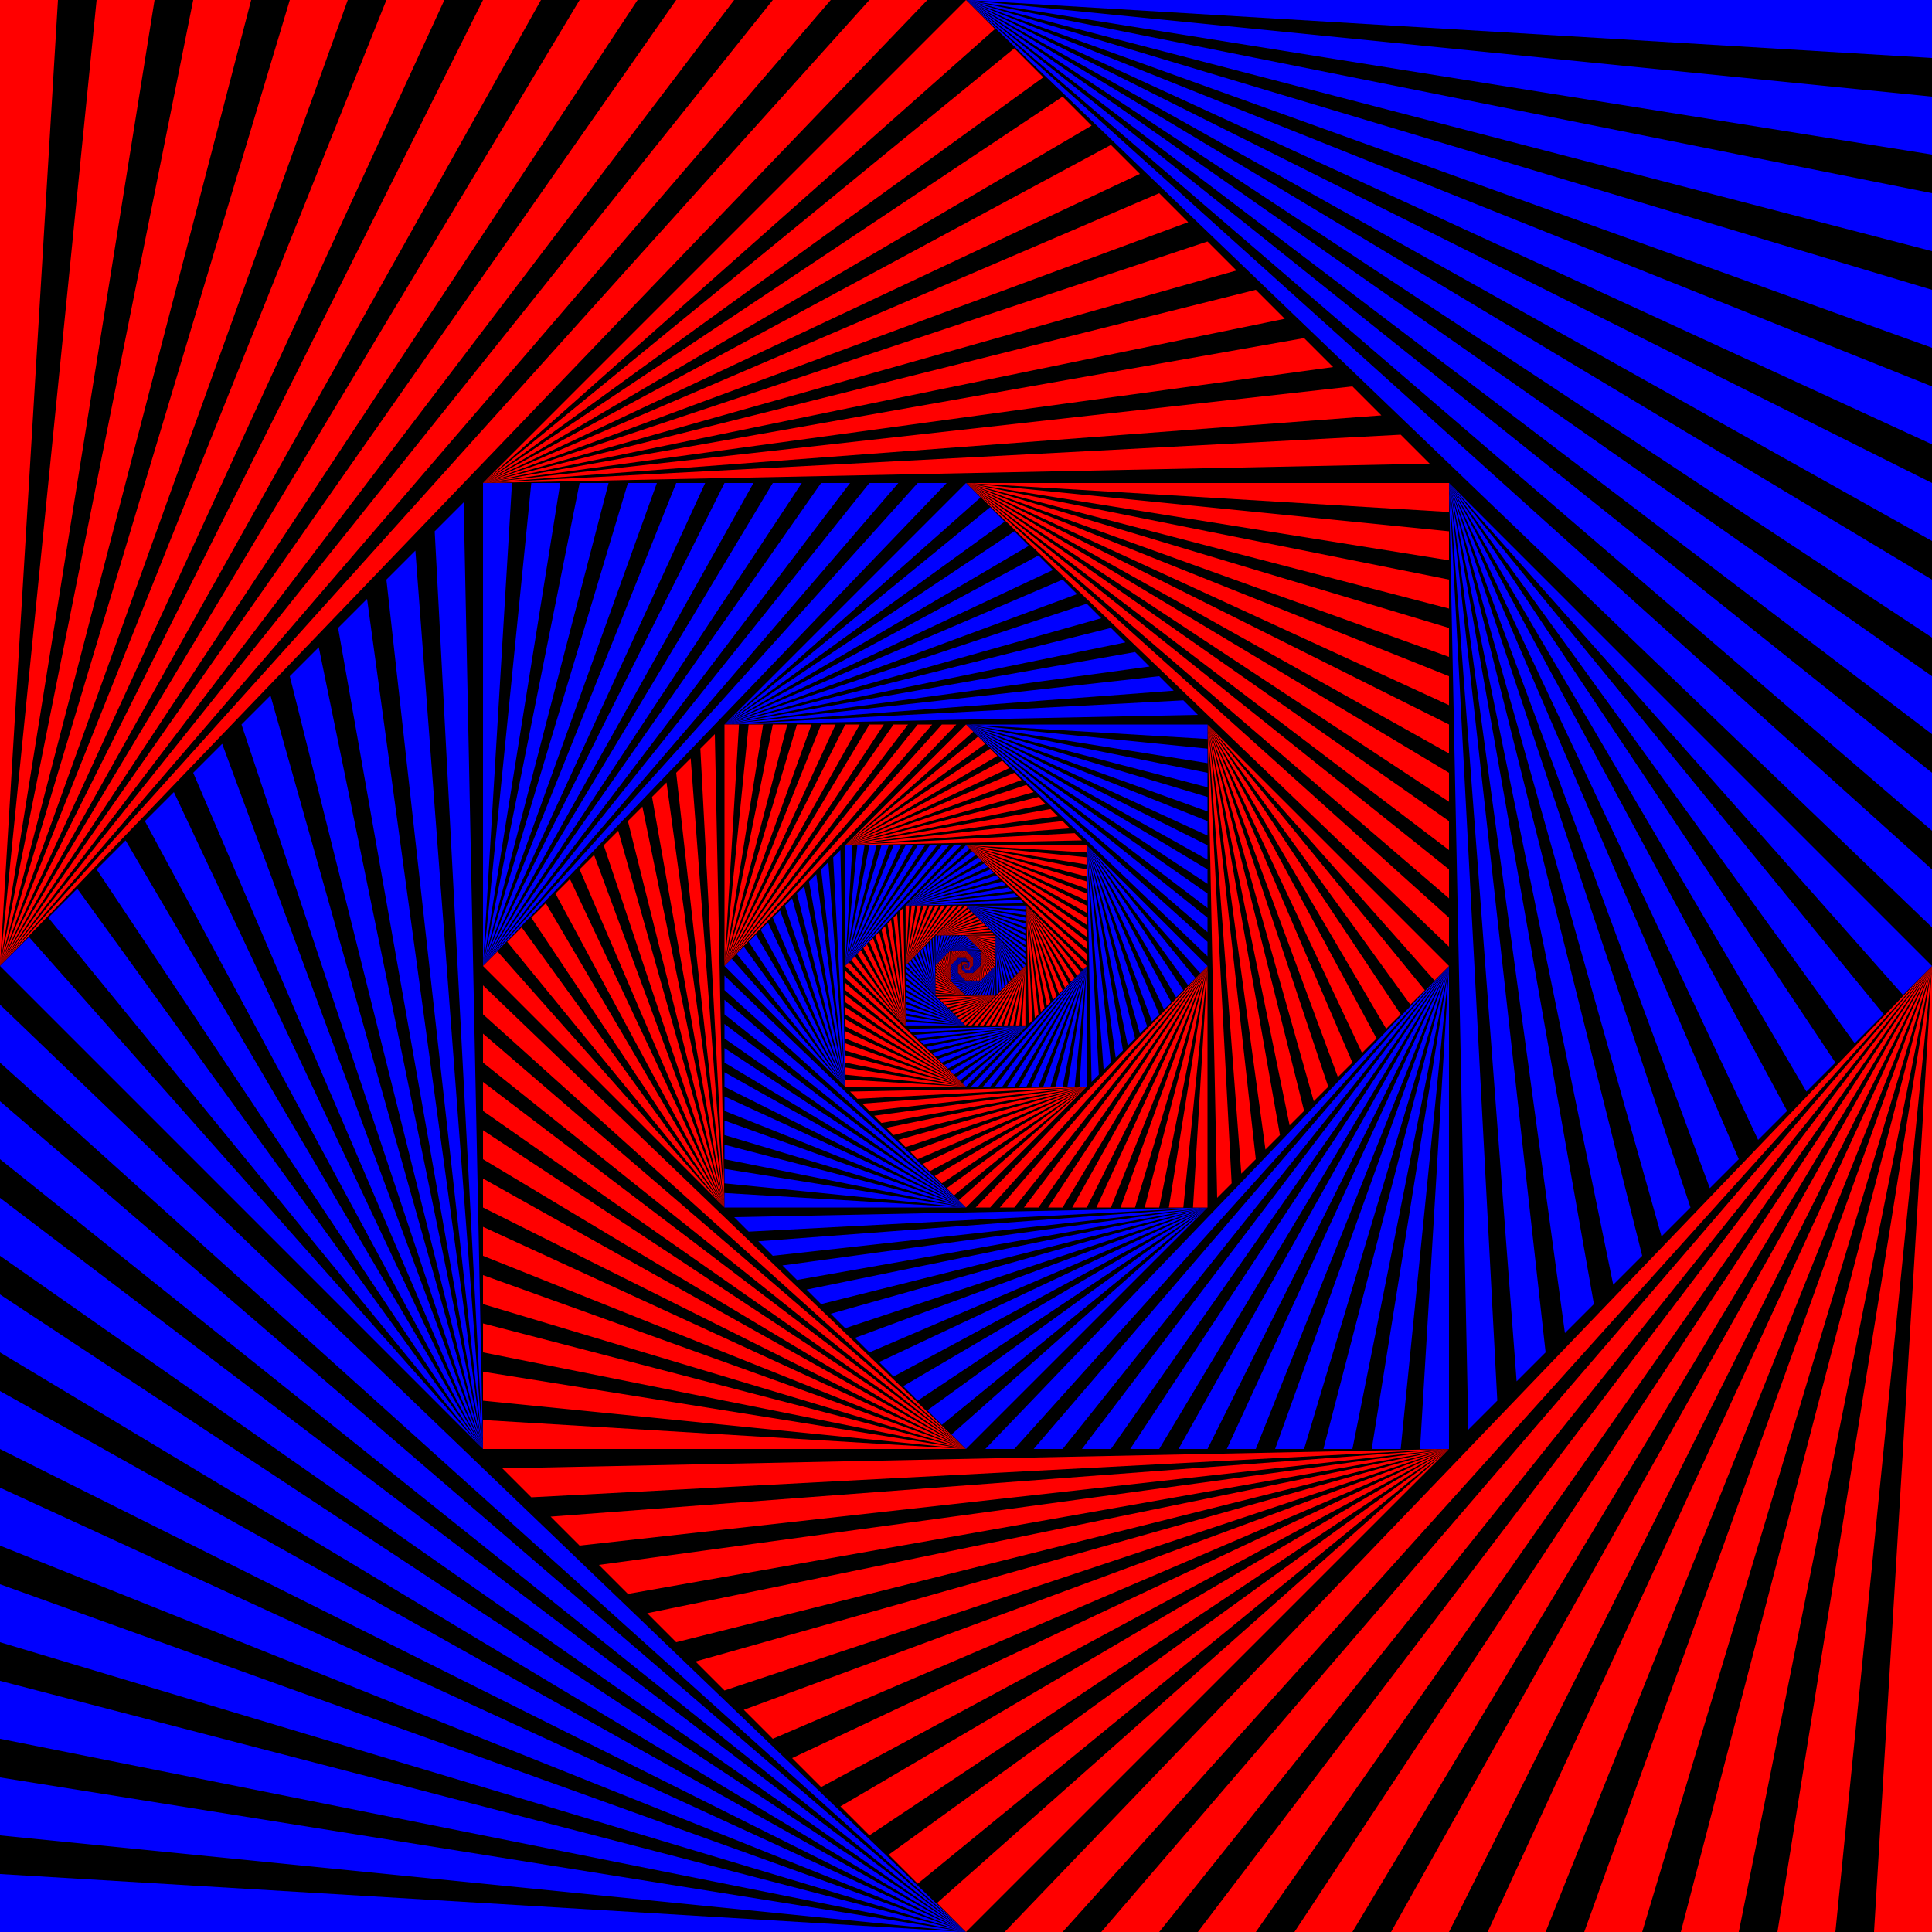 <?xml version="1.0" encoding="UTF-8"?>
<svg shape-rendering="geometricPrecision" style="background-color:black" viewBox="0 0 1e3 1e3" xmlns="http://www.w3.org/2000/svg" xmlns:xlink="http://www.w3.org/1999/xlink">
	<defs>
		<g id="sqf">
			<path d="m0 0v500l30-500h-30zm0 500 80-500h-30l-50 500zm0 0 130-500h-30l-100 500zm0 0 180-500h-30l-150 500zm0 0 230-500h-30l-200 500zm0 0 280-500h-30l-250 500zm0 0 330-500h-30l-300 500zm0 0 380-500h-30l-350 500zm0 0 430-500h-30l-400 500zm0 0 480-500h-30l-450 500z"/>
		</g>
		<g id="sqg">
			<use fill="#f00" xlink:href="#sqf"/>
			<use transform="rotate(180 500 500)" fill="#f00" xlink:href="#sqf"/>
			<use transform="rotate(-90 500 500)" fill="#00f" xlink:href="#sqf"/>
			<use transform="rotate(90 500 500)" fill="#00f" xlink:href="#sqf"/>
		</g>
	</defs>
	<rect width="1e3" height="1e3"/>
	<g id="sqh">
		<g id="sqi">
			<g id="sqj">
				<g id="sqk">
					<use xlink:href="#sqg"/>
					<use transform="matrix(.5 .5 -.5 .5 500 0)" xlink:href="#sqg"/>
				</g>
				<use transform="matrix(.5 0 0 .5 250 250) rotate(90 500 500)" xlink:href="#sqk"/>
			</g>
			<use transform="matrix(.25 0 0 .25 375 375) rotate(180 500 500)" xlink:href="#sqj"/>
		</g>
		<use transform="matrix(.062 0 0 .062 468.75 468.75)" xlink:href="#sqi"/>
	</g>
	<use transform="matrix(.004 0 0 .004 498.047 498.047)" xlink:href="#sqh"/>
	<desc>www.sqrt.ch</desc>
</svg>
